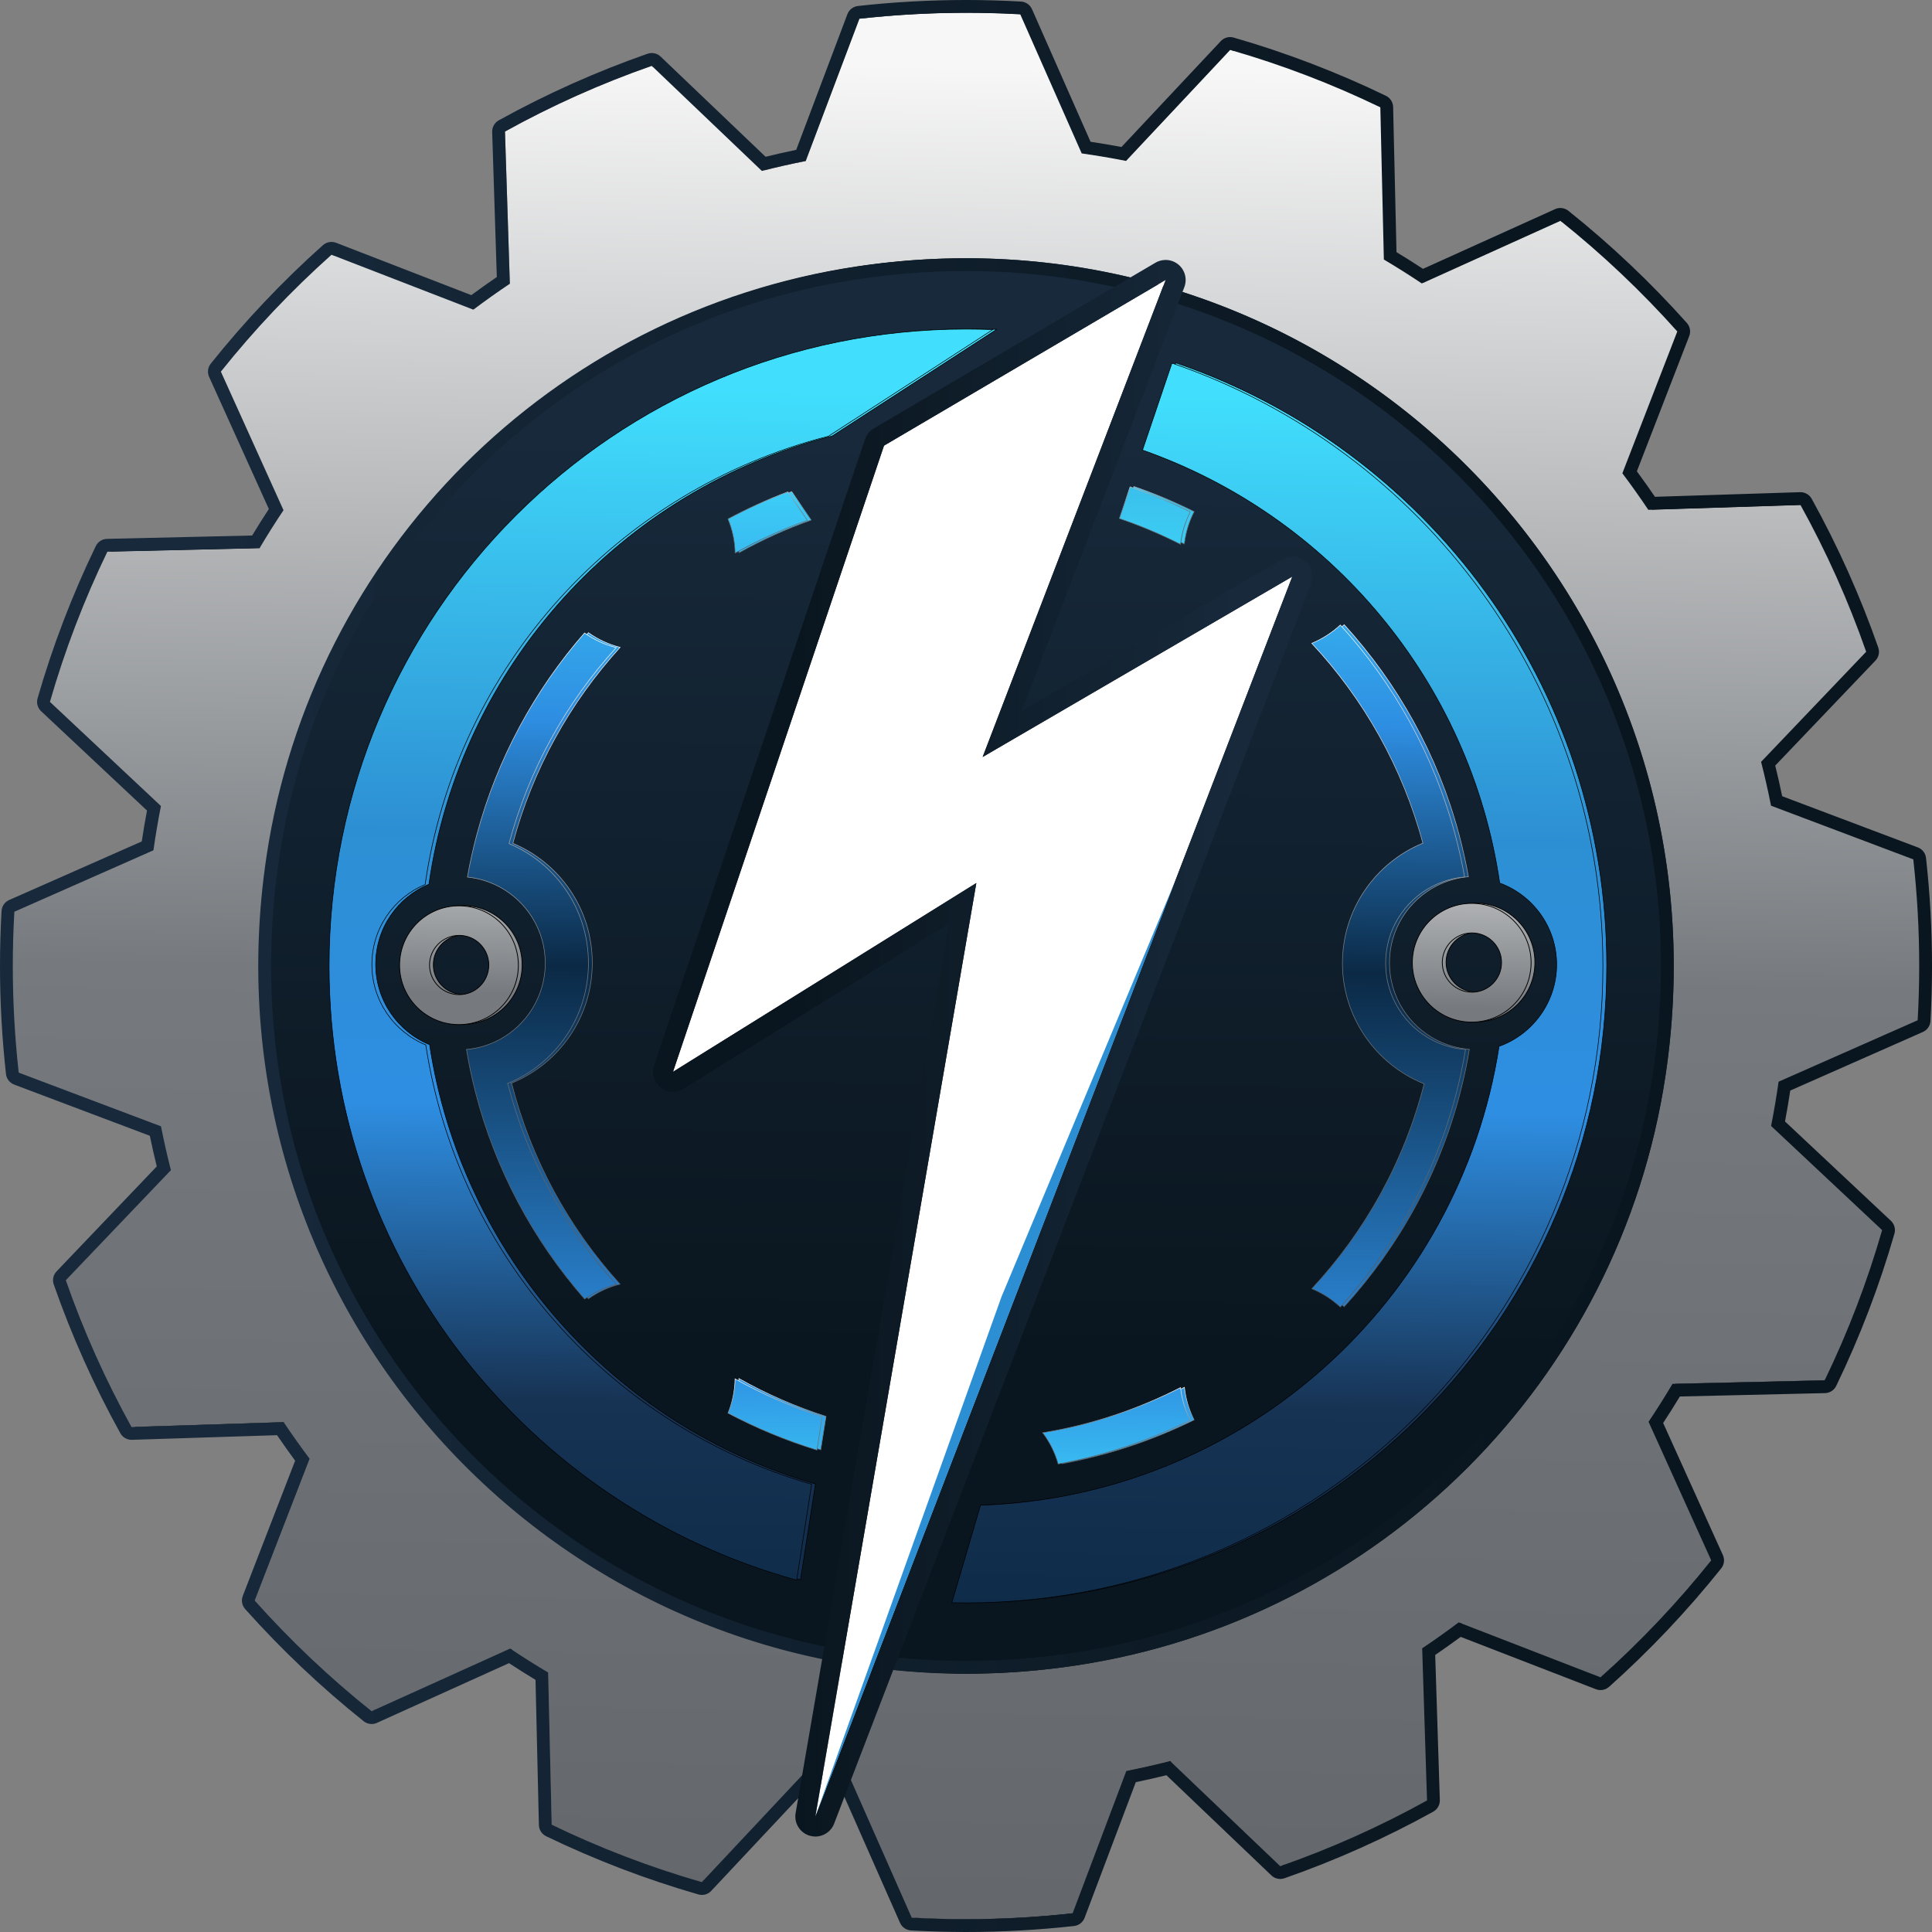 <?xml version="1.0" encoding="UTF-8"?>
<svg id="Capa_2" data-name="Capa 2" xmlns="http://www.w3.org/2000/svg" xmlns:xlink="http://www.w3.org/1999/xlink" viewBox="0 0 2715.65 2715.65">
  <rect x="0" y="0" width="2715.65" height="2715.65" fill="#808080" stroke="none"/>
  <defs>
    <style>
      .cls-1 {
        fill: url(#Degradado_sin_nombre_195-9);
        stroke: url(#Degradado_sin_nombre_30-10);
      }

      .cls-1, .cls-2, .cls-3, .cls-4, .cls-5, .cls-6, .cls-7, .cls-8, .cls-9, .cls-10, .cls-11, .cls-12, .cls-13, .cls-14, .cls-15, .cls-16, .cls-17, .cls-18, .cls-19, .cls-20, .cls-21, .cls-22 {
        stroke-miterlimit: 10;
      }

      .cls-1, .cls-2, .cls-3, .cls-4, .cls-5, .cls-6, .cls-7, .cls-11, .cls-14, .cls-15, .cls-16, .cls-17, .cls-18, .cls-19, .cls-20, .cls-21 {
        stroke-width: .83px;
      }

      .cls-2 {
        fill: url(#Degradado_sin_nombre_197-2);
        stroke: url(#Degradado_sin_nombre_30-12);
      }

      .cls-23 {
        fill: url(#Nueva_muestra_de_degradado_1-2);
      }

      .cls-24 {
        fill: url(#Nueva_muestra_de_degradado_1-3);
      }

      .cls-3 {
        fill: url(#Degradado_sin_nombre_195);
        stroke: url(#Degradado_sin_nombre_30);
      }

      .cls-4 {
        fill: url(#Degradado_sin_nombre_197);
        stroke: url(#Degradado_sin_nombre_30-6);
      }

      .cls-25 {
        fill: #2d8fd3;
      }

      .cls-5 {
        fill: url(#Degradado_sin_nombre_183-4);
      }

      .cls-5, .cls-6, .cls-7, .cls-8, .cls-9, .cls-10, .cls-11, .cls-12, .cls-13, .cls-22 {
        stroke: #000;
      }

      .cls-6 {
        fill: url(#Degradado_sin_nombre_183-3);
      }

      .cls-7 {
        fill: url(#Degradado_sin_nombre_183-2);
      }

      .cls-8 {
        fill: url(#Degradado_sin_nombre_204-2);
      }

      .cls-8, .cls-9, .cls-10, .cls-12, .cls-13 {
        stroke-width: 1.11px;
      }

      .cls-9 {
        fill: url(#Degradado_sin_nombre_204-3);
      }

      .cls-10 {
        fill: url(#Degradado_sin_nombre_204-4);
      }

      .cls-26 {
        fill: #fff;
      }

      .cls-11 {
        fill: url(#Degradado_sin_nombre_183);
      }

      .cls-12 {
        fill: url(#Degradado_sin_nombre_225);
      }

      .cls-13 {
        fill: url(#Degradado_sin_nombre_204);
      }

      .cls-14 {
        fill: url(#Degradado_sin_nombre_195-10);
        stroke: url(#Degradado_sin_nombre_30-11);
      }

      .cls-15 {
        fill: url(#Degradado_sin_nombre_195-8);
        stroke: url(#Degradado_sin_nombre_30-9);
      }

      .cls-16 {
        fill: url(#Degradado_sin_nombre_195-7);
        stroke: url(#Degradado_sin_nombre_30-8);
      }

      .cls-17 {
        fill: url(#Degradado_sin_nombre_195-4);
        stroke: url(#Degradado_sin_nombre_30-4);
      }

      .cls-18 {
        fill: url(#Degradado_sin_nombre_195-3);
        stroke: url(#Degradado_sin_nombre_30-3);
      }

      .cls-19 {
        fill: url(#Degradado_sin_nombre_195-5);
        stroke: url(#Degradado_sin_nombre_30-5);
      }

      .cls-20 {
        fill: url(#Degradado_sin_nombre_195-2);
        stroke: url(#Degradado_sin_nombre_30-2);
      }

      .cls-21 {
        fill: url(#Degradado_sin_nombre_195-6);
        stroke: url(#Degradado_sin_nombre_30-7);
      }

      .cls-22 {
        fill: url(#Nueva_muestra_de_degradado_1);
        stroke-width: .87px;
      }

      .cls-27 {
        fill: url(#Degradado_sin_nombre_225-2);
      }
    </style>
    <linearGradient id="Nueva_muestra_de_degradado_1" data-name="Nueva muestra de degradado 1" x1="1371.61" y1="393.91" x2="1354.8" y2="2322.29" gradientUnits="userSpaceOnUse">
      <stop offset=".11" stop-color="#17293b"/>
      <stop offset=".78" stop-color="#0a161f"/>
    </linearGradient>
    <linearGradient id="Degradado_sin_nombre_225" data-name="Degradado sin nombre 225" x1="1391.47" y1="-446.11" x2="1338.7" y2="2921.98" gradientUnits="userSpaceOnUse">
      <stop offset=".16" stop-color="#f7f7f7"/>
      <stop offset=".54" stop-color="#767a7e"/>
      <stop offset=".79" stop-color="#6a6e72"/>
      <stop offset=".95" stop-color="#63666b"/>
    </linearGradient>
    <linearGradient id="Degradado_sin_nombre_204" data-name="Degradado sin nombre 204" x1="678.92" y1="-457.27" x2="626.15" y2="2910.82" gradientUnits="userSpaceOnUse">
      <stop offset=".45" stop-color="#f7f7f7"/>
      <stop offset=".55" stop-color="#767a7e"/>
    </linearGradient>
    <linearGradient id="Degradado_sin_nombre_204-2" data-name="Degradado sin nombre 204" x1="2102.04" y1="-434.97" x2="2049.28" y2="2933.11" xlink:href="#Degradado_sin_nombre_204"/>
    <linearGradient id="Degradado_sin_nombre_183" data-name="Degradado sin nombre 183" x1="944.93" y1="-107.06" x2="914.15" y2="2856.5" gradientUnits="userSpaceOnUse">
      <stop offset=".22" stop-color="#41dffd"/>
      <stop offset=".43" stop-color="#2d8fd3"/>
      <stop offset=".56" stop-color="#2e8ee2"/>
      <stop offset=".7" stop-color="#173354"/>
      <stop offset=".83" stop-color="#0b2945"/>
    </linearGradient>
    <linearGradient id="Degradado_sin_nombre_183-2" data-name="Degradado sin nombre 183" x1="1820.65" y1="-97.97" x2="1789.88" y2="2865.59" xlink:href="#Degradado_sin_nombre_183"/>
    <linearGradient id="Degradado_sin_nombre_195" data-name="Degradado sin nombre 195" x1="756.66" y1="2608.21" x2="778.65" y2="291" gradientUnits="userSpaceOnUse">
      <stop offset=".09" stop-color="#2d8fd3"/>
      <stop offset=".19" stop-color="#41dffd"/>
      <stop offset=".3" stop-color="#2e8ee2"/>
      <stop offset=".54" stop-color="#0b2945"/>
      <stop offset=".69" stop-color="#2e8ee2"/>
      <stop offset=".87" stop-color="#41dffd"/>
      <stop offset=".96" stop-color="#2d8fd3"/>
    </linearGradient>
    <linearGradient id="Degradado_sin_nombre_30" data-name="Degradado sin nombre 30" x1="770.75" y1="888.47" x2="765.39" y2="1825.75" gradientUnits="userSpaceOnUse">
      <stop offset="0" stop-color="#fbfafb"/>
      <stop offset=".49" stop-color="#767a7e"/>
      <stop offset=".94" stop-color="#585b60"/>
    </linearGradient>
    <linearGradient id="Degradado_sin_nombre_195-2" data-name="Degradado sin nombre 195" x1="1943.73" y1="2619.47" x2="1965.72" y2="302.26" xlink:href="#Degradado_sin_nombre_195"/>
    <linearGradient id="Degradado_sin_nombre_30-2" data-name="Degradado sin nombre 30" x1="1958.97" y1="877.94" x2="1953.47" y2="1837.72" xlink:href="#Degradado_sin_nombre_30"/>
    <linearGradient id="Degradado_sin_nombre_195-3" data-name="Degradado sin nombre 195" x1="1568.99" y1="2615.92" x2="1590.98" y2="298.71" xlink:href="#Degradado_sin_nombre_195"/>
    <linearGradient id="Degradado_sin_nombre_30-3" data-name="Degradado sin nombre 30" x1="1575.02" y1="1948.92" x2="1574.4" y2="2058.4" xlink:href="#Degradado_sin_nombre_30"/>
    <linearGradient id="Degradado_sin_nombre_195-4" data-name="Degradado sin nombre 195" x1="1088.97" y1="2611.36" x2="1110.96" y2="294.15" xlink:href="#Degradado_sin_nombre_195"/>
    <linearGradient id="Degradado_sin_nombre_30-4" data-name="Degradado sin nombre 30" x1="1095.15" y1="1937.39" x2="1094.46" y2="2057.23" xlink:href="#Degradado_sin_nombre_30"/>
    <linearGradient id="Degradado_sin_nombre_195-5" data-name="Degradado sin nombre 195" x1="1066.62" y1="2611.15" x2="1088.61" y2="293.94" xlink:href="#Degradado_sin_nombre_195"/>
    <linearGradient id="Degradado_sin_nombre_30-5" data-name="Degradado sin nombre 30" x1="1084.96" y1="656.16" x2="1084.26" y2="778.07" xlink:href="#Degradado_sin_nombre_30"/>
    <linearGradient id="Degradado_sin_nombre_197" data-name="Degradado sin nombre 197" x1="1610.66" y1="2616.31" x2="1632.64" y2="299.1" gradientUnits="userSpaceOnUse">
      <stop offset=".09" stop-color="#2d8fd3"/>
      <stop offset=".19" stop-color="#41dffd"/>
      <stop offset=".3" stop-color="#2e8ee2"/>
      <stop offset=".54" stop-color="#0b2945"/>
      <stop offset=".62" stop-color="#2e8ee2"/>
      <stop offset=".75" stop-color="#41dffd"/>
      <stop offset=".86" stop-color="#37b6e7"/>
      <stop offset=".96" stop-color="#2d8fd3"/>
    </linearGradient>
    <linearGradient id="Degradado_sin_nombre_30-6" data-name="Degradado sin nombre 30" x1="1629.01" y1="657.89" x2="1628.39" y2="765.24" xlink:href="#Degradado_sin_nombre_30"/>
    <linearGradient id="Degradado_sin_nombre_225-2" data-name="Degradado sin nombre 225" x1="1386.08" y1="-445.72" x2="1333.32" y2="2922.36" xlink:href="#Degradado_sin_nombre_225"/>
    <linearGradient id="Nueva_muestra_de_degradado_1-2" data-name="Nueva muestra de degradado 1" x1="0" y1="1357.83" x2="2715.65" y2="1357.83" xlink:href="#Nueva_muestra_de_degradado_1"/>
    <linearGradient id="Degradado_sin_nombre_204-3" data-name="Degradado sin nombre 204" x1="673.53" y1="-456.88" x2="620.77" y2="2911.2" xlink:href="#Degradado_sin_nombre_204"/>
    <linearGradient id="Degradado_sin_nombre_204-4" data-name="Degradado sin nombre 204" x1="2096.66" y1="-434.59" x2="2043.9" y2="2933.5" xlink:href="#Degradado_sin_nombre_204"/>
    <linearGradient id="Degradado_sin_nombre_183-3" data-name="Degradado sin nombre 183" x1="939.55" y1="-106.68" x2="908.77" y2="2856.88" xlink:href="#Degradado_sin_nombre_183"/>
    <linearGradient id="Degradado_sin_nombre_183-4" data-name="Degradado sin nombre 183" x1="1815.27" y1="-97.58" x2="1784.49" y2="2865.98" xlink:href="#Degradado_sin_nombre_183"/>
    <linearGradient id="Degradado_sin_nombre_195-6" data-name="Degradado sin nombre 195" x1="751.28" y1="2608.59" x2="773.26" y2="291.39" xlink:href="#Degradado_sin_nombre_195"/>
    <linearGradient id="Degradado_sin_nombre_30-7" data-name="Degradado sin nombre 30" x1="765.36" y1="888.86" x2="760" y2="1826.14" xlink:href="#Degradado_sin_nombre_30"/>
    <linearGradient id="Degradado_sin_nombre_195-7" data-name="Degradado sin nombre 195" x1="1938.35" y1="2619.86" x2="1960.33" y2="302.65" xlink:href="#Degradado_sin_nombre_195"/>
    <linearGradient id="Degradado_sin_nombre_30-8" data-name="Degradado sin nombre 30" x1="1953.58" y1="878.32" x2="1948.09" y2="1838.11" xlink:href="#Degradado_sin_nombre_30"/>
    <linearGradient id="Degradado_sin_nombre_195-8" data-name="Degradado sin nombre 195" x1="1563.61" y1="2616.3" x2="1585.59" y2="299.09" xlink:href="#Degradado_sin_nombre_195"/>
    <linearGradient id="Degradado_sin_nombre_30-9" data-name="Degradado sin nombre 30" x1="1569.64" y1="1949.3" x2="1569.01" y2="2058.78" xlink:href="#Degradado_sin_nombre_30"/>
    <linearGradient id="Degradado_sin_nombre_195-9" data-name="Degradado sin nombre 195" x1="1083.59" y1="2611.75" x2="1105.57" y2="294.54" xlink:href="#Degradado_sin_nombre_195"/>
    <linearGradient id="Degradado_sin_nombre_30-10" data-name="Degradado sin nombre 30" x1="1089.76" y1="1937.78" x2="1089.08" y2="2057.62" xlink:href="#Degradado_sin_nombre_30"/>
    <linearGradient id="Degradado_sin_nombre_195-10" data-name="Degradado sin nombre 195" x1="1061.24" y1="2611.53" x2="1083.22" y2="294.33" xlink:href="#Degradado_sin_nombre_195"/>
    <linearGradient id="Degradado_sin_nombre_30-11" data-name="Degradado sin nombre 30" x1="1079.57" y1="656.54" x2="1078.87" y2="778.46" xlink:href="#Degradado_sin_nombre_30"/>
    <linearGradient id="Degradado_sin_nombre_197-2" data-name="Degradado sin nombre 197" x1="1605.27" y1="2616.7" x2="1627.26" y2="299.49" xlink:href="#Degradado_sin_nombre_197"/>
    <linearGradient id="Degradado_sin_nombre_30-12" data-name="Degradado sin nombre 30" x1="1623.62" y1="658.28" x2="1623.01" y2="765.63" xlink:href="#Degradado_sin_nombre_30"/>
    <linearGradient id="Nueva_muestra_de_degradado_1-3" data-name="Nueva muestra de degradado 1" x1="1844.66" y1="1473.44" x2="917.76" y2="1473.44" xlink:href="#Nueva_muestra_de_degradado_1"/>
  </defs>
  <g id="LogoFinal">
    <g>
      <circle class="cls-22" cx="1363.21" cy="1357.44" r="1084.42"/>
      <g>
        <path class="cls-12" d="M2700.88,1433.72c1.42-25.25,2.16-50.68,2.16-76.28,0-50.67-2.83-100.67-8.31-149.87l-199.97-75.45c-4.11-20.75-8.76-41.3-13.97-61.64l147.71-154.74c-25.05-71.75-56.03-140.72-92.35-206.32l-213.87,6.83c-11.7-17.46-23.86-34.59-36.47-51.37l77.2-199.35c-50.29-56.33-105.27-108.39-164.33-155.55l-194.78,88.06c-17.46-11.68-35.24-22.91-53.35-33.64l-4.97-213.92c-67.42-32.59-137.98-59.68-211.11-80.73l-146.4,156.06c-20.55-4.06-41.3-7.59-62.23-10.54l-86.35-195.48c-25.25-1.42-50.68-2.16-76.28-2.16-50.67,0-100.67,2.83-149.87,8.31l-75.45,199.97c-20.75,4.11-41.3,8.76-61.64,13.97l-154.74-147.71c-71.75,25.05-140.72,56.03-206.32,92.35l6.83,213.87c-17.46,11.7-34.59,23.86-51.37,36.47l-199.35-77.2c-56.33,50.29-108.39,105.27-155.55,164.33l88.06,194.78c-11.68,17.46-22.91,35.24-33.64,53.35l-213.92,4.97c-32.59,67.42-59.68,137.98-80.73,211.11l156.06,146.4c-4.06,20.55-7.59,41.3-10.54,62.23l-195.48,86.35c-1.42,25.25-2.16,50.68-2.16,76.28,0,50.67,2.83,100.67,8.31,149.87l199.97,75.45c4.11,20.75,8.76,41.3,13.97,61.64l-147.71,154.74c25.05,71.75,56.03,140.72,92.35,206.32l213.87-6.83c11.7,17.46,23.86,34.59,36.47,51.37l-77.2,199.35c50.29,56.33,105.27,108.39,164.33,155.55l194.78-88.06c17.46,11.68,35.24,22.91,53.35,33.64l4.97,213.92c67.42,32.59,137.98,59.68,211.11,80.73l146.4-156.06c20.55,4.06,41.3,7.59,62.23,10.54l86.35,195.48c25.25,1.42,50.68,2.16,76.28,2.16,50.67,0,100.67-2.83,149.87-8.31l75.45-199.97c20.75-4.11,41.3-8.76,61.64-13.97l154.74,147.71c71.75-25.05,140.72-56.03,206.32-92.35l-6.83-213.87c17.46-11.7,34.59-23.86,51.37-36.47l199.35,77.2c56.33-50.29,108.39-105.27,155.55-164.33l-88.06-194.78c11.68-17.46,22.91-35.24,33.64-53.35l213.92-4.97c32.59-67.42,59.68-137.98,80.73-211.11l-156.06-146.4c4.06-20.55,7.59-41.3,10.54-62.23l195.48-86.35ZM1517.01,2340.72c-669.6,100.29-1237.37-467.48-1137.08-1137.08,64.13-428.17,401.31-765.35,829.47-829.48,669.6-100.29,1237.37,467.48,1137.08,1137.08-64.13,428.17-401.31,765.35-829.48,829.48Z"/>
        <g>
          <g>
            <path class="cls-13" d="M650.51,1272.84c-46.11,0-83.49,37.38-83.49,83.49s37.38,83.49,83.49,83.49,83.49-37.38,83.49-83.49-37.38-83.49-83.49-83.49ZM650.78,1397.69c-23,0-41.64-18.64-41.64-41.64s18.64-41.64,41.64-41.64,41.64,18.64,41.64,41.64-18.64,41.64-41.64,41.64Z"/>
            <path class="cls-8" d="M2074.04,1269.39c-46.11,0-83.49,37.38-83.49,83.49s37.38,83.49,83.49,83.49,83.49-37.38,83.49-83.49-37.38-83.49-83.49-83.49ZM2074.31,1394.24c-23,0-41.64-18.64-41.64-41.64s18.64-41.64,41.64-41.64,41.64,18.64,41.64,41.64-18.64,41.64-41.64,41.64Z"/>
          </g>
          <g>
            <path class="cls-11" d="M603.85,1468.37c-44.44-18.23-75.75-61.91-75.75-112.92s30.88-94.11,74.85-112.55c44.18-306.99,271.05-554.92,566.88-630.08l230.99-149.83c-12.47-.52-25.01-.79-37.61-.79-494.43,0-895.25,400.82-895.25,895.25,0,412.01,278.33,759.01,657.23,863.25l21.05-134.79c-282.3-81.5-497.33-321.58-542.38-617.53Z"/>
            <path class="cls-7" d="M1652.67,510.03l-41.38,122.25c263.29,92.47,460.55,325.22,502.11,608.57,46.7,17.11,80.03,61.96,80.03,114.59s-33.76,98.05-80.94,114.91c-55.39,357.48-358.85,632.97-728.93,644.99l-40.29,137.11c6.63.15,13.27.23,19.94.23,494.43,0,895.25-400.82,895.25-895.25,0-393.13-253.41-727.07-605.79-847.41Z"/>
          </g>
          <g>
            <path class="cls-3" d="M719.04,1522.47c66.56-27.19,113.47-92.57,113.47-168.91s-46.04-140.52-111.63-168.16c27.81-104.1,80.26-198.14,150.71-275.49-16.23-4.1-31.29-11.15-44.56-20.56-70.4,80.58-122.94,177.17-151.42,283.59-5.23,19.53-9.65,39.38-13.21,59.53,16.24,1.63,31.54,6.45,45.26,13.83,38.19,20.53,64.16,60.86,64.16,107.26s-26.49,87.54-65.32,107.87c-13.79,7.22-29.14,11.88-45.42,13.33,3.35,20.2,7.55,40.11,12.57,59.69,28,109.39,81.34,208.63,153.4,291.1,13.27-9.41,28.33-16.46,44.57-20.55-72.04-79.09-125.26-175.62-152.57-282.53Z"/>
            <path class="cls-20" d="M2065.33,1474.9c-16.28-1.25-31.66-5.7-45.51-12.72-39.62-20.07-66.77-61.17-66.77-108.62s26.62-87.74,65.6-108.02c13.79-7.18,29.12-11.78,45.37-13.2-3.58-20.18-8.01-40.06-13.25-59.61-29.83-111.32-85.98-211.88-161.37-294.6-11.64,10.81-25.2,19.59-40.12,25.75,73.12,78.33,127.54,174.35,156.12,280.94-66.34,27.29-113.05,92.56-113.05,168.74s47.58,142.66,114.89,169.49c-28.05,109.4-83.25,207.93-157.98,287.98,14.92,6.16,28.48,14.93,40.12,25.74,77.09-84.58,134.08-187.81,163.37-302.13,5.02-19.6,9.23-39.52,12.59-59.73Z"/>
            <path class="cls-18" d="M1471.15,2013.54c9.7,13.02,17.09,27.86,21.57,43.91,65.49-12.04,127.83-33.04,185.72-61.69-7.11-13.99-11.83-29.4-13.65-45.69-59.88,30.53-125,52.26-193.65,63.47Z"/>
            <path class="cls-17" d="M1038.63,1937.77c-.34,16.99-3.83,33.21-9.92,48.09,39.59,21.12,81.41,38.61,125.02,52.02l7.33-46.92c-42.86-13.67-83.83-31.55-122.43-53.19Z"/>
            <path class="cls-19" d="M1038.63,777.11c32.3-18.1,66.27-33.58,101.61-46.16l-27.4-39.98c-29,10.9-57.1,23.63-84.15,38.06,6.09,14.88,9.6,31.09,9.93,48.08Z"/>
            <path class="cls-4" d="M1678.46,719.12c-27.26-13.49-55.53-25.26-84.63-35.22l-15.06,44.48c29.68,10.17,58.42,22.35,86.03,36.43,1.82-16.29,6.54-31.7,13.66-45.69Z"/>
          </g>
        </g>
      </g>
      <g>
        <g>
          <path class="cls-27" d="M2695.49,1434.11c1.42-25.25,2.16-50.68,2.16-76.28,0-50.67-2.83-100.67-8.31-149.87l-199.97-75.45c-4.11-20.75-8.76-41.3-13.97-61.64l147.71-154.74c-25.05-71.75-56.03-140.72-92.35-206.32l-213.87,6.83c-11.7-17.46-23.86-34.59-36.47-51.37l77.2-199.35c-50.29-56.33-105.27-108.39-164.33-155.55l-194.78,88.06c-17.46-11.68-35.24-22.91-53.35-33.64l-4.97-213.92c-67.42-32.59-137.98-59.68-211.11-80.73l-146.4,156.06c-20.55-4.06-41.3-7.59-62.23-10.54l-86.35-195.48c-25.25-1.42-50.68-2.16-76.28-2.16-50.67,0-100.67,2.83-149.87,8.31l-75.45,199.97c-20.75,4.11-41.3,8.76-61.64,13.97l-154.74-147.71c-71.75,25.05-140.72,56.03-206.32,92.35l6.83,213.87c-17.46,11.7-34.59,23.86-51.37,36.47l-199.35-77.2c-56.33,50.29-108.39,105.27-155.55,164.33l88.06,194.78c-11.68,17.46-22.91,35.24-33.64,53.35l-213.92,4.97c-32.59,67.42-59.68,137.98-80.73,211.11l156.06,146.4c-4.06,20.55-7.59,41.3-10.54,62.23l-195.48,86.35c-1.42,25.25-2.16,50.68-2.16,76.28,0,50.67,2.83,100.67,8.31,149.87l199.97,75.45c4.11,20.75,8.76,41.3,13.97,61.64l-147.71,154.74c25.05,71.75,56.03,140.72,92.35,206.32l213.87-6.83c11.7,17.46,23.86,34.59,36.47,51.37l-77.2,199.35c50.29,56.33,105.27,108.39,164.33,155.55l194.78-88.06c17.46,11.68,35.24,22.91,53.35,33.64l4.97,213.92c67.42,32.59,137.98,59.68,211.11,80.73l146.4-156.06c20.55,4.06,41.3,7.59,62.23,10.54l86.35,195.48c25.25,1.42,50.68,2.16,76.28,2.16,50.67,0,100.67-2.83,149.87-8.31l75.45-199.97c20.75-4.11,41.3-8.76,61.64-13.97l154.74,147.71c71.75-25.05,140.72-56.03,206.32-92.35l-6.83-213.87c17.46-11.7,34.59-23.86,51.37-36.47l199.35,77.2c56.33-50.29,108.39-105.27,155.55-164.33l-88.06-194.78c11.68-17.46,22.91-35.24,33.64-53.35l213.92-4.97c32.59-67.42,59.68-137.98,80.73-211.11l-156.06-146.4c4.06-20.55,7.59-41.3,10.54-62.23l195.48-86.35ZM1511.63,2341.1c-669.6,100.29-1237.37-467.48-1137.08-1137.08,64.13-428.17,401.31-765.35,829.47-829.48,669.6-100.29,1237.37,467.48,1137.08,1137.08-64.13,428.17-401.31,765.35-829.48,829.48Z"/>
          <path class="cls-23" d="M1357.83,18c25.6,0,51.03.74,76.28,2.16l86.35,195.48c20.93,2.95,41.67,6.48,62.23,10.54l146.4-156.06c73.13,21.05,143.7,48.14,211.11,80.73l4.97,213.92c18.11,10.74,35.9,21.96,53.35,33.64l194.78-88.06c59.06,47.17,114.04,99.22,164.33,155.55l-77.2,199.35c12.61,16.77,24.77,33.9,36.47,51.37l213.87-6.83c36.32,65.6,67.3,134.57,92.35,206.32l-147.71,154.74c5.21,20.33,9.86,40.89,13.97,61.64l199.97,75.45c5.48,49.2,8.31,99.21,8.31,149.87,0,25.6-.74,51.03-2.16,76.28l-195.48,86.35c-2.95,20.93-6.48,41.67-10.54,62.23l156.06,146.4c-21.05,73.13-48.14,143.7-80.73,211.11l-213.92,4.97c-10.74,18.11-21.96,35.9-33.64,53.35l88.06,194.78c-47.17,59.06-99.22,114.04-155.55,164.33l-199.35-77.2c-16.77,12.61-33.9,24.77-51.37,36.47l6.83,213.87c-65.6,36.32-134.57,67.3-206.32,92.35l-154.74-147.71c-20.33,5.21-40.89,9.86-61.64,13.97l-75.45,199.97c-49.2,5.48-99.21,8.31-149.87,8.31-25.6,0-51.03-.74-76.28-2.16l-86.35-195.48c-20.93-2.95-41.67-6.48-62.23-10.54l-146.4,156.06c-73.13-21.05-143.7-48.14-211.11-80.73l-4.97-213.92c-18.11-10.74-35.9-21.96-53.35-33.64l-194.78,88.06c-59.06-47.17-114.04-99.22-164.33-155.55l77.2-199.35c-12.61-16.77-24.77-33.9-36.47-51.37l-213.87,6.83c-36.32-65.6-67.3-134.57-92.35-206.32l147.71-154.74c-5.21-20.33-9.86-40.89-13.97-61.64l-199.97-75.45c-5.48-49.2-8.31-99.21-8.31-149.87,0-25.6.74-51.03,2.16-76.28l195.48-86.35c2.95-20.93,6.48-41.67,10.54-62.23l-156.06-146.4c21.05-73.13,48.14-143.7,80.73-211.11l213.92-4.97c10.74-18.11,21.96-35.9,33.64-53.35l-88.06-194.78c47.17-59.06,99.22-114.04,155.55-164.33l199.35,77.2c16.77-12.61,33.9-24.77,51.37-36.47l-6.83-213.87c65.6-36.32,134.57-67.3,206.32-92.35l154.74,147.71c20.33-5.21,40.89-9.86,61.64-13.97l75.45-199.97c49.2-5.48,99.21-8.31,149.87-8.31M1357.83,2352.65c50.45,0,101.86-3.76,153.8-11.54,428.17-64.13,765.35-401.31,829.48-829.48,92.51-617.65-383.34-1148.67-983.28-1148.62-50.45,0-101.86,3.76-153.8,11.54-428.17,64.13-765.35,401.31-829.47,829.48-92.51,617.65,383.34,1148.62,983.28,1148.62M1357.83,0c-50.58,0-101.68,2.83-151.86,8.42-6.72.75-12.46,5.21-14.85,11.54l-71.93,190.65c-14.47,2.99-28.89,6.26-43.07,9.75l-147.56-140.85c-3.4-3.25-7.88-4.98-12.43-4.98-1.99,0-3.99.33-5.93,1.01-71.94,25.11-142.29,56.6-209.11,93.59-5.91,3.27-9.49,9.57-9.27,16.32l6.51,203.95c-12.09,8.25-24.09,16.77-35.84,25.44l-190.08-73.6c-2.11-.82-4.31-1.21-6.5-1.21-4.35,0-8.63,1.58-11.99,4.57-56.95,50.84-109.99,106.87-157.63,166.52-4.22,5.28-5.12,12.49-2.34,18.65l83.96,185.71c-8.08,12.3-15.94,24.77-23.49,37.24l-203.99,4.74c-6.75.16-12.85,4.08-15.79,10.16-33.2,68.68-60.73,140.67-81.82,213.97-1.87,6.49.06,13.48,4.98,18.1l148.82,139.61c-2.73,14.48-5.2,29.03-7.36,43.45l-186.37,82.32c-6.19,2.73-10.32,8.7-10.7,15.46-1.45,25.88-2.19,51.89-2.19,77.29,0,50.58,2.83,101.68,8.42,151.86.75,6.72,5.21,12.46,11.54,14.85l190.65,71.94c2.99,14.47,6.26,28.89,9.76,43.07l-140.85,147.55c-4.67,4.89-6.2,11.98-3.97,18.36,25.11,71.94,56.6,142.29,93.59,209.11,3.18,5.74,9.22,9.28,15.75,9.28.19,0,.38,0,.58,0l203.95-6.51c8.25,12.1,16.77,24.1,25.44,35.84l-73.6,190.08c-2.44,6.3-1.14,13.44,3.36,18.49,50.84,56.96,106.87,109.99,166.52,157.63,3.25,2.59,7.22,3.94,11.24,3.94,2.51,0,5.04-.53,7.41-1.6l185.71-83.96c12.3,8.08,24.77,15.94,37.24,23.49l4.74,203.99c.16,6.75,4.08,12.85,10.16,15.79,68.68,33.2,140.67,60.73,213.97,81.82,1.64.47,3.32.7,4.98.7,4.9,0,9.68-2,13.13-5.69l139.61-148.82c14.48,2.73,29.03,5.2,43.45,7.36l82.32,186.37c2.73,6.19,8.7,10.32,15.46,10.7,25.89,1.45,51.9,2.19,77.29,2.19,50.58,0,101.68-2.83,151.86-8.42,6.72-.75,12.46-5.21,14.85-11.54l71.93-190.65c14.47-2.99,28.89-6.26,43.07-9.75l147.56,140.85c3.4,3.25,7.88,4.98,12.43,4.98,1.99,0,3.99-.33,5.93-1.01,71.94-25.11,142.29-56.6,209.11-93.59,5.91-3.27,9.49-9.57,9.27-16.32l-6.51-203.95c12.1-8.25,24.09-16.77,35.84-25.44l190.08,73.6c2.11.82,4.31,1.21,6.5,1.21,4.35,0,8.63-1.58,11.99-4.57,56.96-50.84,109.99-106.87,157.63-166.52,4.22-5.28,5.12-12.49,2.34-18.65l-83.96-185.71c8.08-12.3,15.94-24.77,23.49-37.24l203.99-4.74c6.75-.16,12.85-4.08,15.79-10.16,33.2-68.68,60.73-140.67,81.82-213.97,1.87-6.49-.06-13.48-4.98-18.1l-148.82-139.61c2.73-14.48,5.2-29.03,7.36-43.45l186.37-82.32c6.19-2.73,10.32-8.7,10.7-15.46,1.45-25.89,2.19-51.89,2.19-77.29,0-50.59-2.83-101.68-8.42-151.87-.75-6.72-5.21-12.46-11.54-14.85l-190.65-71.93c-2.99-14.47-6.26-28.89-9.76-43.07l140.85-147.55c4.67-4.89,6.2-11.98,3.97-18.36-25.11-71.94-56.6-142.29-93.59-209.11-3.18-5.74-9.22-9.28-15.75-9.28-.19,0-.38,0-.58,0l-203.95,6.51c-8.26-12.1-16.77-24.09-25.44-35.84l73.6-190.08c2.44-6.3,1.14-13.44-3.36-18.49-50.85-56.96-106.87-109.99-166.52-157.63-3.25-2.59-7.22-3.94-11.24-3.94-2.51,0-5.04.53-7.41,1.6l-185.71,83.96c-12.3-8.08-24.77-15.94-37.24-23.49l-4.74-203.99c-.16-6.75-4.08-12.85-10.16-15.79-68.68-33.2-140.67-60.73-213.97-81.82-1.64-.47-3.32-.7-4.98-.7-4.9,0-9.68,2-13.13,5.69l-139.61,148.82c-14.49-2.73-29.03-5.2-43.45-7.36l-82.32-186.37c-2.73-6.19-8.7-10.32-15.46-10.7-25.89-1.45-51.89-2.19-77.29-2.19h0ZM1357.83,2334.65c-72.68,0-145.16-8.01-215.4-23.82-68.34-15.38-135.17-38.25-198.63-68-62.32-29.21-121.79-65.2-176.74-107-54.55-41.48-104.9-88.86-149.65-140.81-44.47-51.63-83.62-108.02-116.34-167.59-33.21-60.47-60.01-124.58-79.64-190.57-20.12-67.63-32.88-137.79-37.92-208.55-5.21-73.1-2.23-147.66,8.84-221.63,15.48-103.33,47.33-202.82,94.68-295.71,46.24-90.71,106.28-173.3,178.47-245.48,72.18-72.18,154.77-132.23,245.48-178.47,92.89-47.35,192.38-79.21,295.71-94.68,50.24-7.52,101.09-11.34,151.14-11.35h.07c72.66,0,145.1,8.01,215.32,23.81,68.33,15.37,135.16,38.24,198.62,67.98,62.32,29.2,121.78,65.2,176.73,106.98,54.55,41.48,104.89,88.85,149.64,140.8,44.48,51.63,83.63,108.02,116.35,167.6,33.22,60.47,60.01,124.59,79.65,190.58,20.12,67.63,32.88,137.8,37.93,208.56,5.21,73.1,2.24,147.68-8.84,221.64-15.48,103.33-47.33,202.82-94.68,295.71-46.24,90.71-106.28,173.3-178.47,245.48-72.18,72.18-154.77,132.23-245.48,178.47-92.89,47.35-192.38,79.21-295.71,94.68-50.26,7.53-101.11,11.34-151.14,11.34h0Z"/>
        </g>
        <g>
          <path class="cls-9" d="M645.12,1273.23c-46.11,0-83.49,37.38-83.49,83.49s37.38,83.49,83.49,83.49,83.49-37.38,83.49-83.49-37.38-83.49-83.49-83.49ZM645.4,1398.08c-23,0-41.64-18.64-41.64-41.64s18.64-41.64,41.64-41.64,41.64,18.64,41.64,41.64-18.64,41.64-41.64,41.64Z"/>
          <path class="cls-10" d="M2068.65,1269.77c-46.11,0-83.49,37.38-83.49,83.49s37.38,83.49,83.49,83.49,83.49-37.38,83.49-83.49-37.38-83.49-83.49-83.49ZM2068.93,1394.63c-23,0-41.64-18.64-41.64-41.64s18.64-41.64,41.64-41.64,41.64,18.64,41.64,41.64-18.64,41.64-41.64,41.64Z"/>
        </g>
        <g>
          <path class="cls-6" d="M598.47,1468.75c-44.44-18.23-75.75-61.91-75.75-112.92s30.88-94.11,74.85-112.55c44.18-306.99,271.05-554.92,566.88-630.08l230.99-149.83c-12.47-.52-25.01-.79-37.61-.79-494.43,0-895.25,400.82-895.25,895.25,0,412.01,278.33,759.01,657.23,863.25l21.05-134.79c-282.3-81.5-497.33-321.58-542.38-617.53Z"/>
          <path class="cls-5" d="M1647.29,510.42l-41.38,122.25c263.29,92.47,460.55,325.22,502.11,608.57,46.7,17.11,80.03,61.96,80.03,114.59s-33.76,98.05-80.94,114.91c-55.39,357.48-358.85,632.97-728.93,644.99l-40.29,137.11c6.63.15,13.27.23,19.94.23,494.43,0,895.25-400.82,895.25-895.25,0-393.13-253.41-727.07-605.79-847.41Z"/>
        </g>
        <g>
          <path class="cls-21" d="M713.65,1522.85c66.56-27.19,113.47-92.57,113.47-168.91s-46.04-140.52-111.63-168.16c27.81-104.1,80.26-198.14,150.71-275.49-16.23-4.1-31.29-11.15-44.56-20.56-70.4,80.58-122.94,177.17-151.42,283.59-5.23,19.53-9.65,39.38-13.21,59.53,16.24,1.63,31.54,6.45,45.26,13.83,38.19,20.53,64.16,60.86,64.16,107.26s-26.49,87.54-65.32,107.87c-13.79,7.22-29.14,11.88-45.42,13.33,3.35,20.2,7.55,40.11,12.57,59.69,28,109.39,81.34,208.63,153.4,291.1,13.27-9.41,28.33-16.46,44.57-20.55-72.04-79.09-125.26-175.62-152.57-282.53Z"/>
          <path class="cls-16" d="M2059.94,1475.28c-16.28-1.25-31.66-5.7-45.51-12.72-39.62-20.07-66.77-61.17-66.77-108.62s26.62-87.74,65.6-108.02c13.79-7.18,29.12-11.78,45.37-13.2-3.58-20.18-8.01-40.06-13.25-59.61-29.83-111.32-85.98-211.88-161.37-294.6-11.64,10.81-25.2,19.59-40.12,25.75,73.12,78.33,127.54,174.35,156.12,280.94-66.34,27.29-113.05,92.56-113.05,168.74s47.58,142.66,114.89,169.49c-28.05,109.4-83.25,207.93-157.98,287.98,14.92,6.16,28.48,14.93,40.12,25.74,77.09-84.58,134.08-187.81,163.37-302.13,5.02-19.6,9.23-39.52,12.59-59.73Z"/>
          <path class="cls-15" d="M1465.76,2013.92c9.7,13.02,17.09,27.86,21.57,43.91,65.49-12.04,127.83-33.04,185.72-61.69-7.11-13.99-11.83-29.4-13.65-45.69-59.88,30.53-125,52.26-193.65,63.47Z"/>
          <path class="cls-1" d="M1033.25,1938.16c-.34,16.99-3.83,33.21-9.92,48.09,39.59,21.12,81.41,38.61,125.02,52.02l7.33-46.92c-42.86-13.67-83.83-31.55-122.43-53.19Z"/>
          <path class="cls-14" d="M1033.25,777.49c32.3-18.1,66.27-33.58,101.61-46.16l-27.4-39.98c-29,10.9-57.1,23.63-84.15,38.06,6.09,14.88,9.6,31.09,9.93,48.08Z"/>
          <path class="cls-2" d="M1673.07,719.51c-27.26-13.49-55.53-25.26-84.63-35.22l-15.06,44.48c29.68,10.17,58.42,22.35,86.03,36.43,1.82-16.29,6.54-31.7,13.66-45.69Z"/>
        </g>
      </g>
      <g>
        <g>
          <polygon class="cls-26" points="1242.57 626.42 945.96 1506.59 1372.36 1241.18 1146.11 2553.28 1816.47 810.45 1381.21 1064.06 1638.36 393.6 1242.57 626.42"/>
          <path class="cls-24" d="M1638.36,393.6h0M1638.36,393.6l-257.15,670.46,435.25-253.6-670.35,1742.83,226.24-1312.1-426.4,265.4,296.61-880.17,395.79-232.82M1638.36,365.4c-.27,0-.54,0-.81.01,0,0-.02,0-.02,0-.01,0-.03,0-.04,0-5.06.16-9.79,1.64-13.84,4.13l-395.37,232.57c-5.85,3.44-10.26,8.87-12.42,15.3l-296.61,880.17c-3.8,11.28-.11,23.73,9.22,31.11,5.1,4.04,11.29,6.09,17.5,6.09,5.15,0,10.32-1.41,14.9-4.26l373.03-232.19-215.56,1250.15c-2.46,14.29,6.31,28.12,20.29,31.97,2.5.69,5.02,1.02,7.5,1.02,11.41,0,22.03-6.96,26.31-18.08l670.35-1742.83c4.3-11.17,1.07-23.84-8.04-31.59-5.22-4.45-11.73-6.73-18.28-6.73-4.88,0-9.78,1.26-14.19,3.83l-366.05,213.28,228.21-595c1.37-3.32,2.13-6.96,2.13-10.78,0-15.52-12.54-28.11-28.03-28.2-.02,0-.04,0-.06,0h-.11ZM1638.36,421.79h0,0Z"/>
        </g>
        <polygon class="cls-25" points="1652.78 1236.19 1407.76 1822.67 1146.11 2553.28 1652.78 1236.19"/>
      </g>
    </g>
  </g>
</svg>